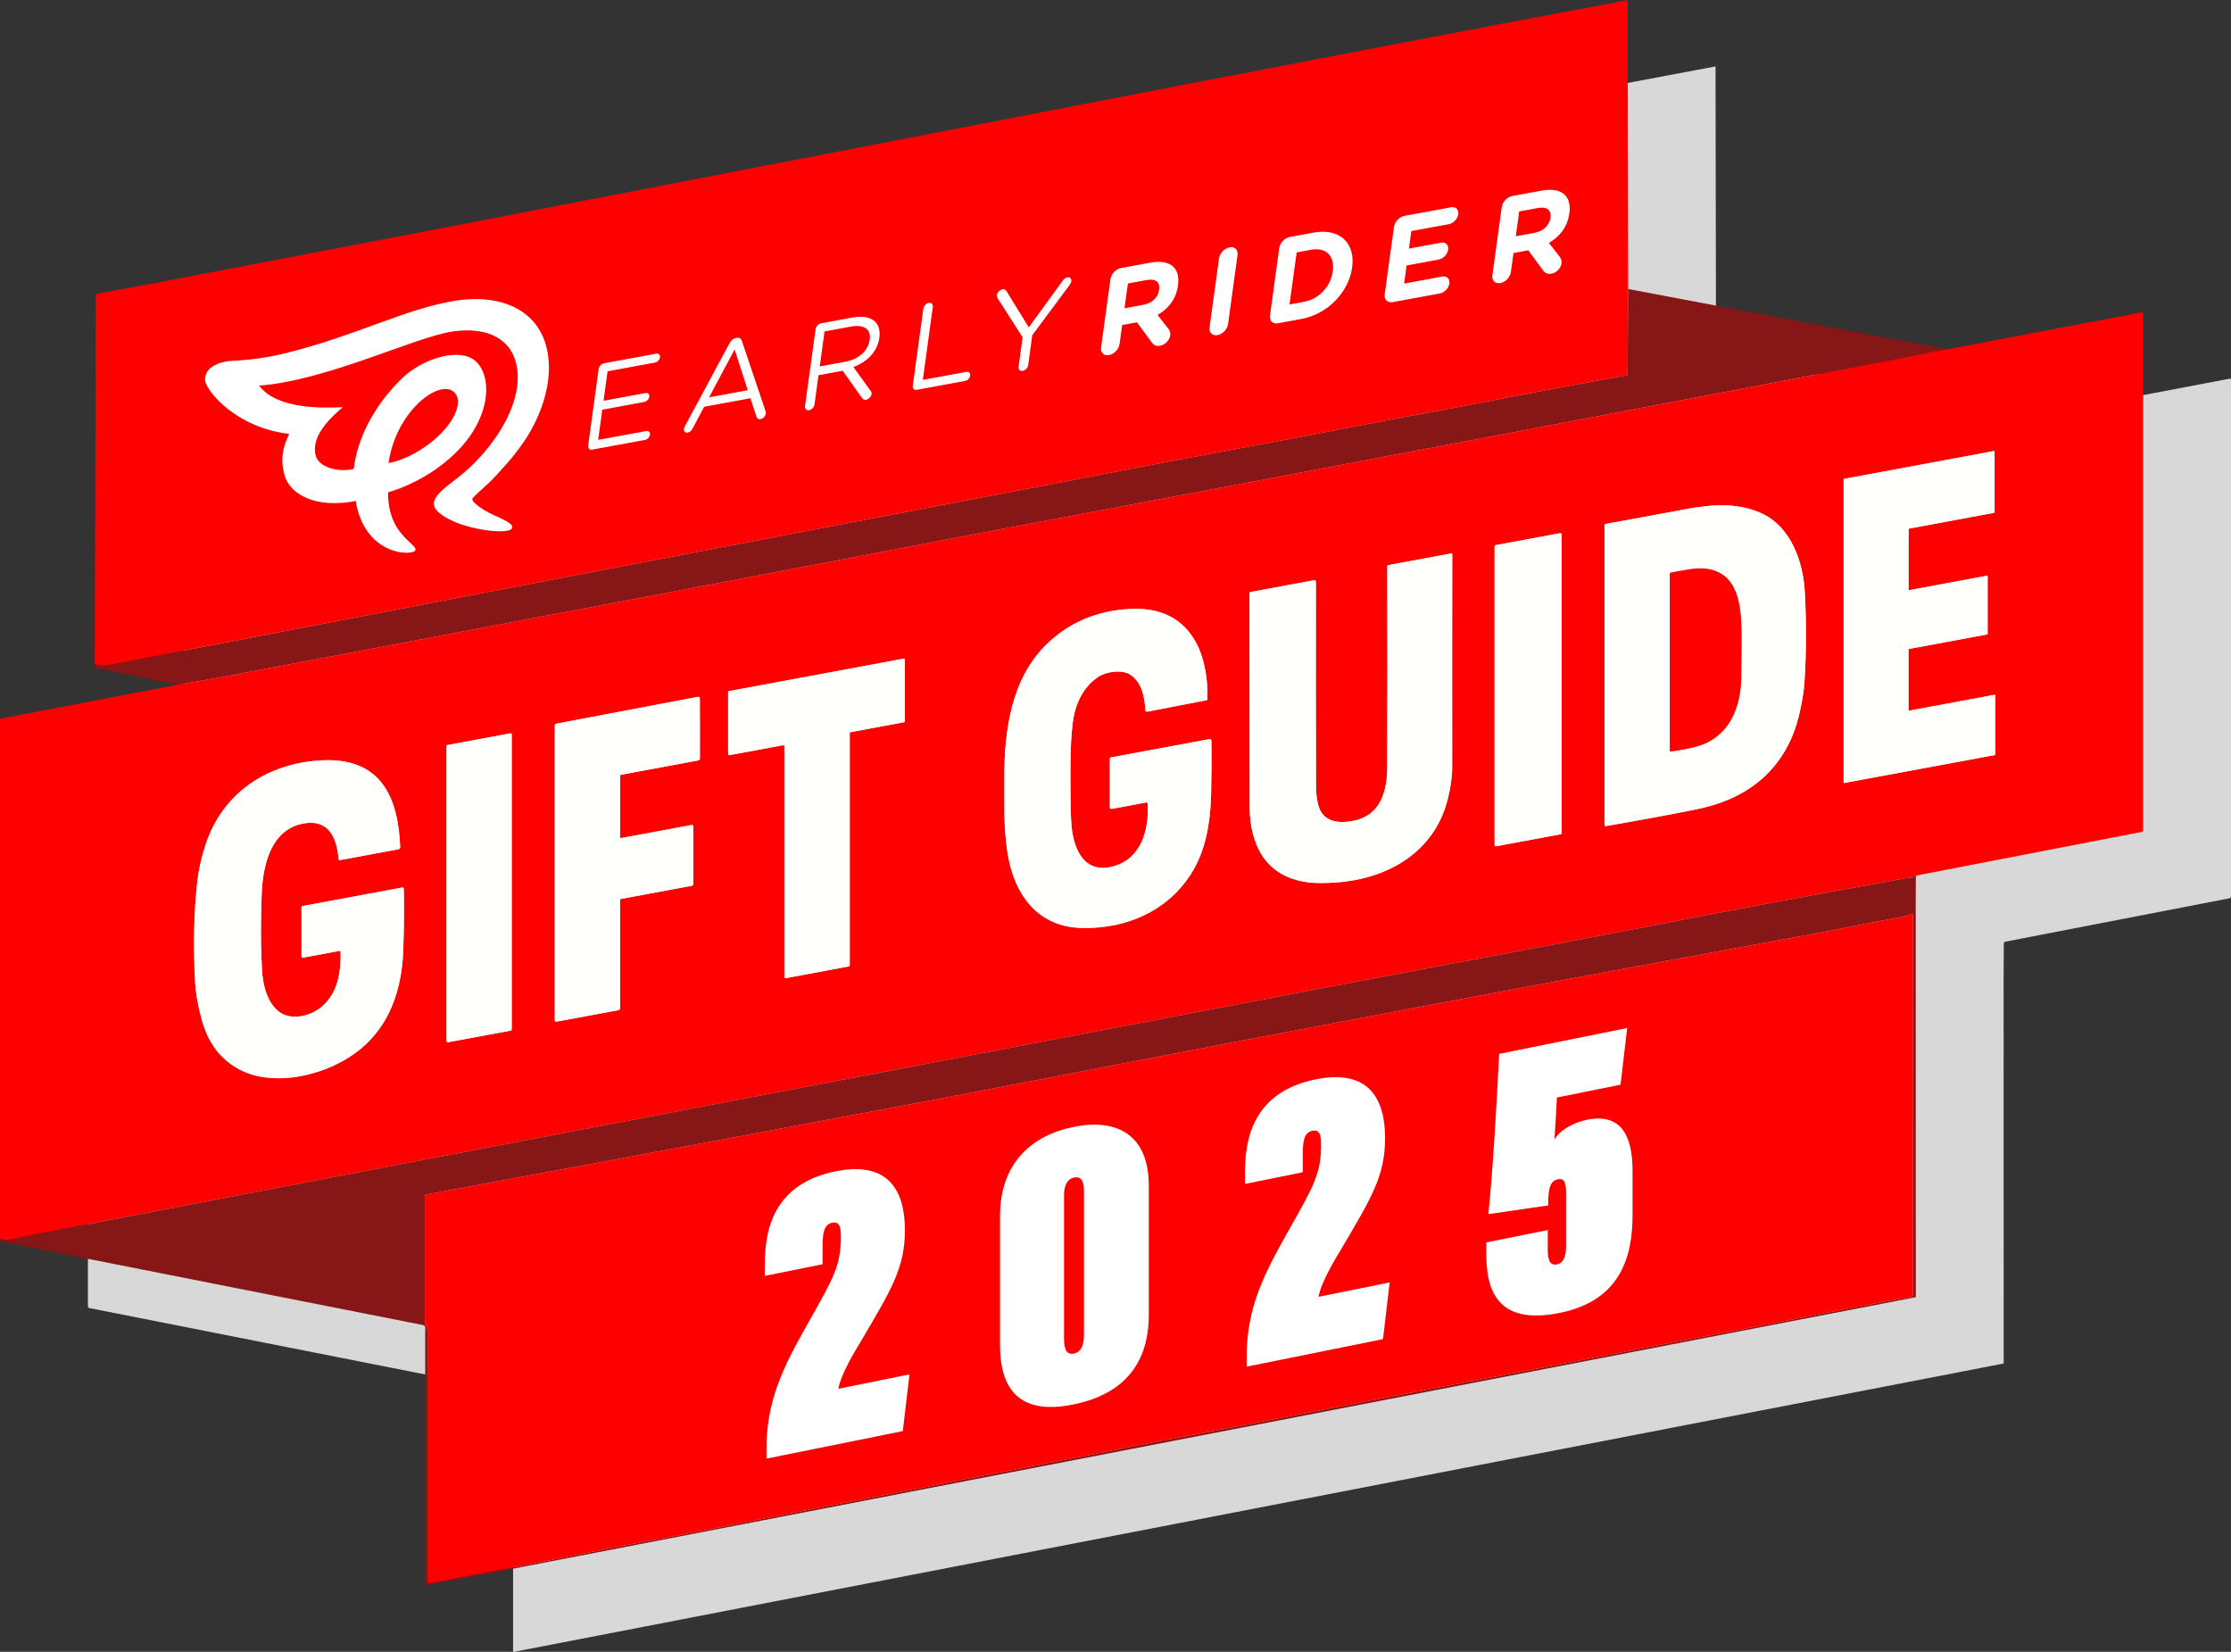 <svg viewBox="0 0 1055.83 781.66" xmlns="http://www.w3.org/2000/svg" data-name="Layer 1" id="Layer_1">
  <rect x="0" y="0" width="1055.83" height="781.66" fill="#333333" stroke="none"/>
  <defs>
    <style>
      .cls-1 {
        fill: #1c907e;
      }

      .cls-2 {
        fill: #5dc0ad;
      }

      .cls-3 {
        fill: #fffffc;
      }

      .cls-4 {
        fill: #d8d8d8;
      }

      .cls-5 {
        fill: #fff;
      }

      .cls-6 {
        fill: #871616;
      }

      .cls-7 {
        fill: red;
      }
    </style>
  </defs>
  <path d="M1055.33,179.17l-92.17,17.51-151.04-28.52h0l-.24-136.62c0-.31-.28-.06-.59,0-6.54,1.25-72.42,13.48-197.63,37.68-237.47,45.89-361.65,69.88-372.55,71.97-76.95,14.72-115.7,22.14-116.27,22.25-5.45,1.09-18.08,3.43-37.88,7.04l-.52,175.03h0c-.15.93-.06,1.58.26,1.94.07.08.16.13.26.15l38.68,7.83-83.44,15.98c-.35.06-.6.37-.6.73v245.49s.07.8.07.8c.03.26.22.48.48.53l199.82,39.49c.49.1.85.53.85,1.03v121.74c0,.27.25.48.52.43l704.75-136.39c.09-.02.16-.11.16-.2l-.04-182.97.1-15.61c.01-.43.31-.79.72-.87l106.09-20.53c.41-.08.71-.45.71-.87v-244.62c0-.27-.24-.47-.5-.42ZM711.64,101.7l9.72-10.14c-2.01,4.49-5.36,7.86-9.72,10.14ZM449.09,558.31c-4.45.83-9.01,1.68-13.67,2.55-2.33.43-4.69.87-7.07,1.32-.6.11-1.23.23-1.88.35.65-.12,1.28-.24,1.88-.35,2.38-.44,4.74-.88,7.07-1.32,4.66-.87,9.22-1.72,13.67-2.55,4.45-.83,8.8-1.65,13.05-2.45-4.25.8-8.6,1.61-13.05,2.45ZM344.24,577.92c2.57-.48,5.09-.95,7.57-1.41,2.48-.46,4.91-.92,7.3-1.36-2.39.45-4.82.9-7.3,1.36-2.48.46-5,.93-7.57,1.41ZM468.43,554.68c4.14-.78,8.18-1.54,12.12-2.29-3.94.74-7.98,1.51-12.12,2.29ZM668.29,516.4c23.72-4.5,47.17-8.93,70.36-13.28-23.19,4.35-46.64,8.78-70.36,13.28ZM807.43,490.3c-15.11,2.8-30.33,5.63-45.67,8.5,15.34-2.87,30.57-5.7,45.67-8.5,30.22-5.6,59.96-11.07,89.24-16.4,16.16-2.94,29.67-5.89,45.44-8.73,1.41-.26,2.8-.69,4.18-1.28.08-.04.16-.05.23-.04-.08,0-.16,0-.23.04-1.38.59-2.77,1.02-4.18,1.28-15.77,2.84-29.28,5.79-45.44,8.73-29.28,5.33-59.02,10.8-89.24,16.4ZM898.47,654.07c-3.18.62-6.49,1.27-9.94,1.95,3.45-.68,6.76-1.33,9.94-1.95ZM944.06,645.46c-1.4.24-2.94.52-4.61.82,1.68-.3,3.21-.57,4.61-.82ZM934.46,647.18c-2.98.55-6.28,1.17-9.92,1.86,3.63-.69,6.94-1.31,9.92-1.86ZM919.76,649.95c-3.9.75-8.13,1.56-12.69,2.44,4.55-.88,8.78-1.7,12.69-2.44ZM243.49,659.52l.37,1.14s0,.05.01.07c0-.02,0-.05-.01-.07l-.37-1.14ZM244.11,780.09c.1.15.24.28.4.37-.16-.08-.3-.21-.4-.37ZM245.21,780.55c-.16.03-.33.02-.48-.02.15.04.31.05.48.01,8.71-1.75,17.98-3.53,27.8-5.34-9.82,1.81-19.09,3.59-27.8,5.34ZM327.42,764.64c-16.79,3.4-32.78,6.53-47.96,9.37,15.18-2.84,31.16-5.97,47.96-9.37,4.31-.88,8.58-1.71,12.84-2.52-4.26.81-8.53,1.64-12.84,2.52ZM346.65,760.92c10.64-1.99,21.29-3.92,32.41-6.15,1.54-.31,3.09-.62,4.64-.93-1.55.31-3.1.62-4.64.93-11.12,2.22-21.77,4.16-32.41,6.15ZM386.03,753.38c7.41-1.48,14.95-2.97,22.64-4.49,5.74-1.13,11.57-2.28,17.47-3.43-5.9,1.16-11.73,2.3-17.47,3.43-7.69,1.52-15.24,3.01-22.64,4.49ZM515.23,728.04c-1.55.29-3.15.59-4.77.9-1.62.31-3.26.63-4.91.95-4.94.97-9.94,1.99-14.51,2.91-1.52.31-3,.61-4.41.89-2.82.57-5.38,1.08-7.53,1.5-11.22,2.15-22.19,4.27-32.92,6.35-6.08,1.18-12.08,2.35-18,3.51,5.92-1.16,11.92-2.33,18-3.51,10.72-2.08,21.69-4.2,32.92-6.35,2.15-.41,4.71-.93,7.53-1.5,1.41-.28,2.88-.58,4.41-.89,4.57-.93,9.57-1.94,14.51-2.91,1.65-.32,3.29-.64,4.91-.95,1.62-.31,3.21-.61,4.77-.9,3.97-.73,7.41-1.38,10.31-1.94-2.9.56-6.33,1.21-10.31,1.94ZM675.22,697.02c-6.45,1.25-12.9,2.5-19.36,3.76-6.46,1.26-12.93,2.52-19.42,3.78-19.35,3.77-34.71,6.69-46.09,8.78-3.8.7-7.59,1.42-11.36,2.17-3.77.75-7.52,1.52-11.26,2.32-2.3.49-5.5,1.12-9.22,1.84-2.24.43-4.66.9-7.2,1.38,2.54-.49,4.96-.95,7.2-1.38,3.73-.72,6.92-1.35,9.22-1.84,3.74-.79,7.49-1.57,11.26-2.32,3.77-.75,7.56-1.47,11.36-2.17,11.38-2.09,26.74-5.01,46.09-8.78,6.48-1.27,12.96-2.52,19.42-3.78,6.46-1.26,12.92-2.51,19.36-3.76,3.43-.67,7.26-1.41,11.46-2.22-4.21.81-8.03,1.55-11.46,2.22ZM688.82,694.39c2.17-.42,4.43-.85,6.79-1.31-2.36.45-4.63.89-6.79,1.31ZM708.23,690.66c-1.79.34-3.53.68-5.24,1.01-1.7.33-3.36.65-4.98.96,1.62-.31,3.28-.63,4.98-.96,1.7-.33,3.45-.66,5.24-1.01,1.79-.34,3.62-.69,5.5-1.05,5.45-1.04,11.26-2.15,17.43-3.33-6.17,1.18-11.98,2.29-17.43,3.33-1.87.36-3.71.71-5.5,1.05ZM732.27,686.06c9.46-1.81,19.74-3.77,30.88-5.89,9.34-1.77,17.62-3.36,24.86-4.75-7.24,1.39-15.52,2.98-24.86,4.75-11.13,2.12-21.42,4.08-30.88,5.89ZM804.69,672.18c-1.27.25-2.6.51-4,.78,1.39-.27,2.72-.53,4-.78ZM794.11,674.24c-1.57.3-3.2.62-4.89.94,1.69-.33,3.32-.64,4.89-.94ZM805.61,672c2.17-.43,4.17-.82,5.98-1.18,4.56-.91,9.54-1.88,14.92-2.92-5.38,1.03-10.36,2.01-14.92,2.92-1.81.36-3.81.76-5.98,1.18ZM844.86,664.44c-5.94,1.1-11.51,2.15-16.71,3.15,5.2-1,10.77-2.05,16.71-3.15ZM873.31,659.04c2.31-.45,4.54-.89,6.64-1.31.03,0,.1-.02.17-.04-.07.02-.14.03-.17.04-2.1.42-4.33.86-6.64,1.31ZM860.87,661.43c2.39-.45,4.69-.9,6.91-1.32-2.22.43-4.52.87-6.91,1.32ZM881.91,657.32c-.49.1-.88.18-1.19.24.31-.06.7-.14,1.19-.24ZM946.77,644.86s.02-.01.03-.02c0,0-.02.01-.03.02Z" class="cls-4"></path>
  <path d="M651.15,75.1c-.19.04-.37-.11-.37-.31v-41.37c0-.23.17-.42.39-.45,5.29-.75,11.91-2.69,17.1-2.14,10.65,1.13,14.07,10.31,13.63,19.92-.58,12.98-8.74,20.44-20.88,22.52-2.11.36-5.4.97-9.87,1.83h0Z" class="cls-2"></path>
  <path d="M251.32,173.84c.51.3.84.71.99,1.24.07.25.32.41.58.36l23.51-4.36c.44-.08.71-.51.61-.95l-11.83-49.46c-.06-.23-.29-.38-.52-.32-.26.07-.56.04-.89-.08l.65-3.93c.05-.3.48-.32.55-.02l13.14,54.94c.04.18-.07.37-.25.4l-26.13,4.85c-.29.05-.58-.15-.62-.45-.08-.6,0-1.34.21-2.22h0Z" class="cls-1"></path>
  <path d="M251.32,173.84l12.45-53.57c.33.12.63.15.89.08.23-.06.46.09.52.32l11.83,49.46c.1.44-.17.87-.61.95l-23.51,4.36c-.26.05-.51-.11-.58-.36-.15-.53-.48-.94-.99-1.24h0Z" class="cls-2"></path>
  <path d="M770.53,136.77l151.04,28.52c-3.49.55-6.94,1.18-10.35,1.9-5.73,1.21-9.16,1.93-10.29,2.15-125.79,24-190.66,36.37-194.63,37.11-31.13,5.83-56.54,10.64-76.25,14.41-22.95,4.39-46.96,8.93-72.04,13.64-54.22,10.16-115.01,21.69-182.38,34.6-36.28,6.95-125.47,23.86-267.57,50.72-3.61.69-11.61,2.09-24.01,4.22l-38.68-7.83c-.1-.02-.19-.07-.26-.15-.32-.36-.41-1.01-.26-1.94,1.77.87,4.45.96,8.04.27,154.63-29.79,290.76-55.9,408.4-78.34,31.63-6.03,54.13-10.36,67.5-12.98,33.81-6.62,77.54-14.37,117.15-22.21,16.84-3.33,31.89-5.8,48.58-9.08,23.81-4.67,48.89-9.39,75.22-14.16.3-.05.52-.31.52-.61l.27-40.24h0Z" class="cls-6"></path>
  <path d="M906.62,430.7l.03-15.42c0-.63-.79-.92-1.2-.44l-.25.28c-.22.26-.55.4-.89.36-.51-.11-1.53-.03-3.07.24-40.18,7.19-81.02,14.83-122.53,22.93-14.69,2.87-32.16,6.2-52.4,9.99-54.75,10.25-135.02,25.51-240.81,45.76-172.69,33.06-316.97,60.41-475.24,90.94-.06.01-1.21.3-3.46.89-2.24.59-4.51.59-6.8.01v-245.49c.01-.36.26-.67.61-.73l83.44-15.98c12.4-2.13,20.4-3.53,24.01-4.22,142.1-26.86,231.29-43.77,267.57-50.72,67.37-12.91,128.16-24.44,182.38-34.6,25.08-4.71,49.09-9.25,72.04-13.64,19.71-3.77,45.12-8.58,76.25-14.41,3.97-.74,68.84-13.11,194.63-37.11,1.13-.22,4.56-.94,10.29-2.15,3.41-.72,6.86-1.35,10.35-1.9l92.17-17.51c.26-.05.5.15.5.42v244.62c0,.42-.3.79-.71.87l-106.09,20.53c-.41.08-.71.44-.72.87l-.1,15.61M943.94,213.78c0-.21-.19-.37-.39-.33l-70.78,13.14c-.16.03-.27.17-.27.32v143.26c0,.21.19.37.39.33l71.16-13.21c.16-.03.27-.17.27-.32v-27.86c0-.21-.19-.37-.39-.33l-40.34,7.49c-.2.04-.39-.12-.39-.33v-28.54c0-.15.11-.29.27-.32l36.92-6.85c.16-.03.27-.17.27-.32v-27.14c0-.21-.19-.37-.39-.33l-36.64,6.81c-.2.04-.39-.12-.39-.33v-28.47c0-.15.11-.29.27-.32l40.16-7.46c.16-.03.27-.17.27-.32v-28.57M759.34,390.3c0,.38.34.67.72.6,18.67-3.25,33.2-5.96,43.57-8.11,24.98-5.18,42.29-20.08,48.02-45.4,1.28-5.64,2.04-10.36,2.29-14.15.95-14.51,1-29.05.15-43.64-.82-14.06-6.63-29.75-19.34-36.17-11.11-5.61-23.95-4.9-36.22-2.62-16.44,3.07-29.35,5.45-38.74,7.12-.26.05-.45.27-.45.54v141.83M738.56,394.78c.31-.06.53-.33.53-.64v-141.2c0-.4-.37-.71-.77-.64l-30.47,5.65c-.31.06-.53.33-.53.64v141.21c0,.4.37.71.77.64l30.47-5.66M686.88,261.88l-29.87,5.54c-.26.05-.45.28-.45.55.06,36.01.05,67.69-.03,95.02-.04,11.18-3.04,22.69-15.66,25.35-7.6,1.6-15.32.66-17.19-8.18-.57-2.71-.86-5.27-.87-7.67-.09-30.59-.1-62.99-.05-97.22.01-.46-.41-.8-.86-.72l-30.11,5.59c-.27.05-.47.28-.47.56-.01,11.73.03,45.64.12,101.71.01,7.03,1.36,13.4,4.04,19.12,4.53,9.65,13.12,14.62,23.48,15.99,3.47.45,8.08.46,13.81.03,24.43-1.83,46.23-14.55,52.43-39.56,1.37-5.52,2.06-10.6,2.05-15.25-.04-39.95-.03-73.46.03-100.53,0-.21-.19-.37-.4-.33M543.19,380.26c.53,12.33-2.81,25.73-15.99,29.6-14.23,4.17-19.27-8.32-20.14-19.63-.29-3.75-.44-8.64-.45-14.66-.03-11.17-.22-22.08.94-32.55,1-9.08,4.52-17.65,12.35-22.81,3.51-2.31,11.04-3.64,15.1-.89,5.45,3.7,6.67,10.41,7.05,16.73.03.47.46.81.92.72l28.07-5.43c.2-.04.35-.22.36-.42.33-8.97-1.24-19.37-5.47-27.03-6.23-11.3-16.69-16.54-31.4-15.72-15.52.86-28.56,6.4-39.12,16.61-17.01,16.46-20.13,41.25-20.13,63.41,0,14.85-.27,22.46,1.36,34.23,2.76,19.92,13.82,36.35,35.59,36.71,20.67.36,39.67-7.73,51.03-24.98,7.25-11,9.58-24.52,9.91-38.89.21-9.35.25-17.59.12-24.74-.01-.49-.46-.85-.94-.76l-46.68,8.66c-.26.05-.45.27-.45.53v23.09c0,.47.42.82.88.73l16.41-3.04c.34-.06.66.19.68.53M401.69,457.33c.26-.04.45-.27.45-.54v-109.8c0-.27.19-.5.45-.54l25.21-4.68c.26-.04.45-.27.45-.54v-29c0-.34-.31-.6-.65-.54l-82.57,15.33c-.26.04-.45.27-.45.54v29.25c0,.34.31.6.65.54l25.33-4.7c.34-.06.65.2.65.54v109.14c0,.34.31.6.65.54l29.83-5.54M293.48,396.3v-29.23c0-.21.16-.4.37-.44l36.73-6.82c.38-.07.65-.4.65-.78.04-10.22.03-19.71-.03-28.48,0-.37-.17-.62-.5-.77-.13-.05-.35-.05-.67,0-42.71,8.08-64.93,12.3-66.65,12.65-.49.1-.84.53-.84,1.03v139.36c0,.41.37.72.77.64l29.28-5.43c.5-.09.86-.53.86-1.03v-51.09c0-.27.19-.5.45-.55l33.51-6.21c.42-.08.72-.45.72-.87v-27.17c0-.46-.42-.8-.87-.72l-33.41,6.2c-.19.04-.37-.11-.37-.3M211.79,352.54c-.27.05-.47.29-.47.56v139.53c0,.36.32.63.67.57l29.71-5.51c.27-.05.47-.29.47-.56v-139.53c0-.36-.32-.63-.67-.57l-29.71,5.51M160.88,407.02l27.7-5.15c.49-.09.84-.53.82-1.03-.46-10.62-2.31-22.11-8.71-30.32-7.73-9.93-20.05-11.68-31.97-10.47-24.15,2.45-43.61,16.12-51.4,39.57-1.99,6-3.3,11.81-3.93,17.44-1.65,14.72-2,30.61-1.05,47.68.29,5.29,1.35,11.28,3.19,17.97,2.98,10.82,8.87,18.59,17.68,23.3,14.82,7.94,35.81,3.71,49.82-4.4,19.33-11.18,27.02-30.01,27.82-52,.35-9.44.43-19.11.26-29.01-.01-.4-.37-.69-.77-.62l-47.29,8.78c-.21.03-.36.21-.36.42v23.47c0,.34.31.6.65.54l17.37-3.23c.22-.04.42.12.43.34.44,11.1-2.03,23.06-12.69,28.61-4.75,2.48-11.68,3.35-16.26-.04-5.74-4.24-7.8-12.81-8.18-19.64-.49-8.74-.63-17.76-.42-27.06.2-8.91.22-15.15,2.04-22.58,2.55-10.43,8.29-18.86,19.51-20.13,11.04-1.24,14.39,7.97,15.07,17.04.03.34.34.58.67.52h0Z" class="cls-7"></path>
  <path d="M943.94,213.78v28.57c0,.15-.11.29-.27.32l-40.16,7.46c-.16.03-.27.17-.27.32v28.47c0,.21.19.37.39.33l36.64-6.81c.2-.04.39.12.39.33v27.14c0,.15-.11.29-.27.32l-36.92,6.85c-.16.03-.27.17-.27.32v28.54c0,.21.19.37.39.33l40.34-7.49c.2-.04.39.12.39.33v27.86c0,.15-.11.29-.27.32l-71.16,13.21c-.2.04-.39-.12-.39-.33v-143.26c0-.15.11-.29.27-.32l70.78-13.14c.2-.04.39.12.39.33h0Z" class="cls-3"></path>
  <path d="M759.34,390.3v-141.83c0-.27.19-.49.45-.54,9.39-1.67,22.3-4.05,38.74-7.12,12.27-2.28,25.11-2.99,36.22,2.62,12.71,6.42,18.52,22.11,19.34,36.17.85,14.59.8,29.13-.15,43.64-.25,3.79-1.01,8.51-2.29,14.15-5.73,25.32-23.04,40.22-48.02,45.4-10.37,2.15-24.9,4.86-43.57,8.11-.38.07-.72-.22-.72-.6M790.22,355.24c0,.25.22.44.46.4,5.41-.82,12.71-1.91,17.49-4.35,11.61-5.92,15.7-18.27,15.87-30.55.15-10.56.19-17.81.14-21.74-.17-12.89-1.64-28.1-17.03-29.94-4.66-.56-10.69.86-16.28,1.86-.38.06-.65.39-.65.77v83.55h0Z" class="cls-3"></path>
  <path d="M738.56,394.78l-30.47,5.66c-.4.07-.77-.24-.77-.64v-141.21c0-.31.22-.58.53-.64l30.47-5.65c.4-.07.77.24.77.64v141.2c0,.31-.22.58-.53.64h0Z" class="cls-3"></path>
  <path d="M686.88,261.88c.21-.04.4.12.4.33-.06,27.07-.07,60.58-.03,100.53.01,4.65-.68,9.73-2.05,15.25-6.2,25.01-28,37.73-52.43,39.56-5.73.43-10.34.42-13.81-.03-10.36-1.37-18.95-6.34-23.48-15.99-2.68-5.72-4.03-12.09-4.04-19.12-.09-56.07-.13-89.98-.12-101.71,0-.28.2-.51.47-.56l30.11-5.59c.45-.08.87.26.86.72-.05,34.23-.04,66.63.05,97.22.01,2.4.3,4.96.87,7.67,1.87,8.84,9.59,9.78,17.19,8.18,12.62-2.66,15.62-14.17,15.66-25.35.08-27.33.09-59.01.03-95.02,0-.27.19-.5.45-.55l29.87-5.54h0Z" class="cls-3"></path>
  <path d="M790.22,355.24v-83.55c0-.38.27-.71.65-.77,5.59-1,11.62-2.42,16.28-1.86,15.39,1.84,16.86,17.05,17.03,29.94.05,3.93.01,11.18-.14,21.74-.17,12.28-4.26,24.63-15.87,30.55-4.78,2.44-12.08,3.53-17.49,4.35-.24.04-.46-.15-.46-.4h0Z" class="cls-7"></path>
  <path d="M542.51,379.73l-16.41,3.04c-.46.09-.88-.26-.88-.73v-23.09c0-.26.19-.48.45-.53l46.68-8.66c.48-.09.93.27.94.76.13,7.15.09,15.39-.12,24.74-.33,14.37-2.66,27.89-9.91,38.89-11.36,17.25-30.36,25.34-51.03,24.98-21.77-.36-32.83-16.79-35.59-36.71-1.63-11.77-1.36-19.38-1.36-34.23,0-22.16,3.12-46.95,20.13-63.41,10.56-10.21,23.6-15.75,39.12-16.61,14.71-.82,25.17,4.42,31.4,15.72,4.23,7.66,5.8,18.06,5.47,27.03,0,.2-.16.38-.36.42l-28.07,5.43c-.46.09-.89-.25-.92-.72-.38-6.32-1.6-13.03-7.05-16.73-4.06-2.75-11.59-1.42-15.1.89-7.83,5.16-11.35,13.73-12.35,22.81-1.16,10.47-.97,21.38-.94,32.55.01,6.02.16,10.91.45,14.66.87,11.31,5.91,23.8,20.14,19.63,13.18-3.87,16.52-17.27,15.99-29.6-.02-.34-.34-.59-.68-.53h0Z" class="cls-3"></path>
  <path d="M401.69,457.33l-29.83,5.54c-.34.06-.65-.2-.65-.54v-109.14c0-.34-.31-.6-.65-.54l-25.33,4.7c-.34.06-.65-.2-.65-.54v-29.25c0-.27.19-.5.45-.54l82.57-15.33c.34-.06.65.2.65.54v29c0,.27-.19.5-.45.54l-25.21,4.68c-.26.04-.45.27-.45.54v109.8c0,.27-.19.5-.45.54h0Z" class="cls-3"></path>
  <path d="M293.48,396.3c0,.19.18.34.37.3l33.41-6.2c.45-.08.87.26.87.72v27.17c0,.42-.3.79-.72.87l-33.51,6.21c-.26.05-.45.28-.45.55v51.09c0,.5-.36.94-.86,1.03l-29.28,5.43c-.4.08-.77-.23-.77-.64v-139.36c0-.5.35-.93.84-1.03,1.72-.35,23.94-4.57,66.65-12.65.32-.06.54-.06.67,0,.33.15.5.4.5.77.06,8.77.07,18.26.03,28.48,0,.38-.27.71-.65.78l-36.73,6.82c-.21.04-.37.23-.37.44v29.23h0Z" class="cls-3"></path>
  <path d="M211.79,352.54l29.71-5.51c.35-.06.67.21.67.57v139.53c0,.27-.2.51-.47.56l-29.71,5.51c-.35.06-.67-.21-.67-.57v-139.53c0-.27.2-.51.47-.56h0Z" class="cls-3"></path>
  <path d="M160.88,407.02c-.33.06-.64-.18-.67-.52-.68-9.07-4.03-18.28-15.07-17.04-11.22,1.27-16.96,9.7-19.51,20.13-1.82,7.43-1.84,13.67-2.04,22.58-.21,9.3-.07,18.32.42,27.06.38,6.83,2.44,15.4,8.18,19.64,4.58,3.39,11.51,2.52,16.26.04,10.66-5.55,13.13-17.51,12.69-28.61-.01-.22-.21-.38-.43-.34l-17.37,3.23c-.34.06-.65-.2-.65-.54v-23.47c0-.21.15-.39.36-.42l47.29-8.78c.4-.07.76.22.77.62.17,9.9.09,19.57-.26,29.01-.8,21.99-8.49,40.82-27.82,52-14.01,8.11-35,12.34-49.82,4.4-8.81-4.71-14.7-12.48-17.68-23.3-1.84-6.69-2.9-12.68-3.19-17.97-.95-17.07-.6-32.96,1.05-47.68.63-5.63,1.94-11.44,3.93-17.44,7.79-23.45,27.25-37.12,51.4-39.57,11.92-1.21,24.24.54,31.97,10.47,6.4,8.21,8.25,19.7,8.71,30.32.02.5-.33.94-.82,1.03l-27.7,5.15h0Z" class="cls-3"></path>
  <path d="M906.62,430.7l.04,182.97c0,.09-.07.18-.16.2l-704.75,136.39c-.27.05-.52-.16-.52-.43v-121.74c0-.5-.36-.93-.85-1.03L.56,587.57c-.26-.05-.45-.27-.48-.53l-.08-.8c2.29.58,4.56.58,6.8-.01,2.25-.59,3.4-.88,3.46-.89,158.27-30.53,302.55-57.88,475.24-90.94,105.79-20.25,186.06-35.51,240.81-45.76,20.24-3.79,37.71-7.12,52.4-9.99,41.51-8.1,82.35-15.74,122.53-22.93,1.54-.27,2.56-.35,3.07-.24.34.04.67-.1.89-.36l.25-.28c.41-.48,1.2-.19,1.2.44l-.03,15.42M904.7,432.5c-1.38.59-2.77,1.02-4.18,1.28-15.77,2.84-29.28,5.79-45.44,8.73-117.11,21.33-241.72,44.8-373.85,70.41-24.87,4.82-56.36,10.78-94.47,17.87-9.61,1.79-25.93,4.84-48.96,9.17-33.9,6.36-79.28,14.79-136.15,25.29-.33.06-.57.35-.57.69v59.47c0,.11.02.21.05.3l1.14,3.56c.05.15.07.31.07.46v118.38c0,.67.62,1.18,1.28,1.05,8.71-1.75,17.98-3.53,27.8-5.34,17.08-3.15,35.22-6.68,54.41-10.57,17.25-3.5,33.85-6.31,51.64-9.87,30.79-6.16,64.14-12.69,100.05-19.58,8.6-1.66,23.7-4.86,36.12-7.15,6.36-1.17,11.34-2.13,14.94-2.86,13.65-2.77,30.2-5.78,37.56-7.35,7.48-1.59,15.02-3.09,22.62-4.49,11.38-2.09,26.74-5.01,46.09-8.78,12.97-2.53,25.89-5.04,38.78-7.54,18.32-3.56,47.63-9.18,87.93-16.85,21.95-4.17,38.1-7.29,48.44-9.35,9.58-1.91,20.97-4.1,34.18-6.55,13.45-2.5,24.85-4.68,34.18-6.55.15-.03.86-.18,2.13-.43,32.05-6.33,53.5-10.41,64.35-12.24.3-.05.52-.31.52-.61v-180.12c0-.34-.35-.57-.66-.43h0Z" class="cls-6"></path>
  <path d="M632.29,553.47v7.99c0,.21-.15.4-.36.44l-23.29,4.52c-.28.05-.54-.16-.54-.45v-43.02c0-.21.15-.4.36-.44l7.82-1.52c.28-.05.54.16.54.45v33.92c0,.29.26.5.54.45l14.39-2.79c.28-.05.54.16.54.45h0Z" class="cls-3"></path>
  <path d="M577.81,527.93c.47-.08.91.28.92.76.12,7.39.13,15.54.03,24.46-.03,3.55-.5,9.29,4.81,9.27,6.18-.02,7.63-5.48,7.67-10.93.05-8.55.02-16.95-.1-25.2-.01-.47.32-.88.79-.97l7.13-1.32c.39-.08.76.23.76.63-.09,10.96-.13,20-.12,27.12.01,8.21-2.9,13.94-8.75,17.19-6.94,3.85-16.5,4.67-19.86-3.94-.66-1.68-.99-4.72-.99-9.13,0-11.15-.02-19.68-.06-25.57-.01-.53.37-.99.9-1.09l6.87-1.28h0Z" class="cls-3"></path>
  <path d="M539.85,535.39l22.73-4.23c.37-.07.72.22.72.6v7.6c0,.3-.21.55-.5.6l-14.39,2.68c-.29.05-.5.3-.5.6v8.83c0,.38.35.67.72.6l11.08-2.07c.37-.07.72.22.72.6v7.83c0,.3-.21.55-.5.6l-11.46,2.13c-.29.05-.5.3-.5.6v14.92c0,.3-.21.55-.5.6l-7.4,1.37c-.37.07-.72-.22-.72-.6v-42.66c0-.3.21-.55.5-.6h0Z" class="cls-3"></path>
  <path d="M518,557.11l6.12-17.87c.2-.6.72-1.04,1.34-1.16l8.05-1.49c.42-.08.77.35.6.75l-12.14,29.62c-.18.44-.27.9-.27,1.37v13.55c0,.42-.3.78-.72.86l-7.08,1.31c-.44.08-.85-.27-.84-.72.13-6.33.17-10.65.1-12.96-.03-1.21-.32-2.43-.87-3.66-3.52-7.94-7.13-15.77-10.84-23.48-.19-.4.05-.87.48-.95l8.07-1.5c.47-.09.93.16,1.11.6l6.64,15.74c.05.12.21.11.25-.01h0Z" class="cls-3"></path>
  <path d="M499.76,570.99c-.49,2.5-1.04,4.58-1.67,6.25-3.13,8.37-10.61,14.29-19.65,13.62-12.14-.9-14.05-16.89-12.25-26.21.45-2.51.98-4.59,1.61-6.26,3.13-8.37,10.61-14.29,19.65-13.62,12.14.9,14.05,16.89,12.31,26.22M484.79,553.82c-4.69-.6-9.3,5.21-10.29,12.98-1,7.77,2,14.55,6.69,15.15,4.69.6,9.3-5.21,10.29-12.98,1-7.77-2-14.55-6.69-15.15h0Z" class="cls-3"></path>
  <path d="M484.79,553.82c4.69.61,7.69,7.39,6.69,15.15-.99,7.77-5.6,13.58-10.29,12.98-4.69-.61-7.69-7.39-6.69-15.15.99-7.77,5.6-13.58,10.29-12.98h0Z" class="cls-2"></path>
  <path d="M396.63,582.12c0,.36.33.64.69.59,5.61-.78,12.06-1.99,10.73-9.58-.84-4.76-6.81-2.88-10.81-2.14-.35.06-.61.37-.61.72v10.41h0Z" class="cls-3"></path>
  <path d="M396.63,582.12v-10.41c0-.35.26-.66.61-.72,4-.74,9.97-2.62,10.81,2.14,1.33,7.59-5.12,8.8-10.73,9.58-.36.05-.69-.23-.69-.59h0Z" class="cls-2"></path>
  <path d="M339.24,615.68l.08-41.93c.6-.77.9-.28.91,1.49.01,13.25-.03,26.49-.14,39.73-.01.29-.08.49-.21.6-.16.13-.37.16-.64.11h0Z" class="cls-1"></path>
  <path d="M301.29,591.52c-1.1-5.54-3.64-9.77-10.06-9.79-8.65-.04-17.22,5.85-16.86,15.27.34,9.11,8.31,10.42,15.93,12.72,4.46,1.34,3.76,5.85.5,7.89-2.9,1.82-8.05,1.92-8.44-2.65-.07-.88-.91-1.49-1.77-1.28l-5.67,1.35c-1.04.25-1.7,1.26-1.53,2.32,1.39,8.29,6.37,11.51,14.92,9.66,8.51-1.83,14.84-8.74,13.68-17.48-1.03-7.75-9.18-8.94-15.75-10.73-1.75-.48-2.78-1.45-3.07-2.92-.94-4.75,7.97-8.01,9.42-2.36-.13.11-.27.14-.4.07-.09-.04-.17-.11-.23-.2-1.54-2.57-3.78-2.83-6.71-.79-1.05.73-1.53,1.71-1.43,2.94.02.32.15.63.37.88.89,1.01,1.96,1.67,3.21,1.97,3.99.95,7.35,2,10.08,3.15.31.13.6.31.87.54,8.56,7.43,4.16,19.36-4.9,24.1-2,1.04-6.65,2.38-9.05,2.29-6.57-.23-10.43-3.86-11.59-10.88-.2-1.25.48-2.48,1.65-2.96,2.53-1.04,5.07-1.42,7.62-1.15.31.03.55.27.57.58.35,3.91,3.16,4.34,6.36,3.62,2.23-.51,3.51-1.92,3.82-4.23.05-.36-.04-.72-.26-1.01-.85-1.13-1.69-1.8-2.5-2.03-4.03-1.13-7.1-2.14-9.21-3.02-7.25-3.04-8.76-10.53-5.73-17.22,2.45-5.42,8.78-8.62,14.85-9.12,5.21-.43,8.75,1.6,10.6,6.1.72,1.76,1.08,3.28,1.09,4.55,0,.15-.21.2-.27.06l-.11-.24h0Z" class="cls-1"></path>
  <path d="M640.51,584.49l-6.28,1.1c-.89.16-1.63.79-1.92,1.64l-5.98,17.47c-.1.28-.49.29-.6,0l-5.89-15.26,5.87,12.73c.19.41.79.38.94-.05l5.17-15.12c.37-1.09,1.33-1.89,2.48-2.06l6.08-.88s.11.01.14.06c.05.1.05.22-.01.36h0Z" class="cls-1"></path>
  <path d="M619.84,589.45l5.89,15.26c.11.28.5.27.6,0l5.98-17.47c.29-.85,1.03-1.48,1.92-1.64l6.28-1.1,1.31-.22c.47-.08.85.38.68.83-3.49,9.03-7.25,17.99-11.28,26.88-.29.66-.65,2-1.07,4.03-.01.05-.02.1-.02.15l-.02,12.51c0,.59-.41,1.1-.98,1.23l-6.64,1.59c-.56.13-1.09-.29-1.09-.86v-13.42c0-.77-.17-1.53-.5-2.22l-11.28-23.9c-.2-.41.08-.89.53-.94,2.21-.23,4.62-.66,7.23-1.27.93-.22,1.75-.03,2.46.57h0Z" class="cls-3"></path>
  <path d="M608.12,633.63l-8.49,2.03c-.41.1-.83-.11-1-.49l-5.73-12.76c-.19-.41-.63-.62-1.06-.52l-3.72.89c-.46.11-.78.52-.78.99v12.91c0,.37-.25.69-.61.77l-6.89,1.65c-.47.11-.93-.25-.93-.73v-42.04c0-.38.27-.7.64-.78,3.91-.78,8.9-1.66,14.99-2.63,8.8-1.4,13.3,3.7,13.14,12.23-.1,5.33-2.18,9.73-6.24,13.21-.4.34-.51.91-.25,1.38l7.23,13.22c.15.27,0,.6-.3.67M587.91,614.55c2.56-.39,4.84-.97,6.83-1.73,4.02-1.52,6.01-9.63.89-11.21-.39-.12-.8-.15-1.2-.1l-6.45.86c-.33.05-.58.33-.58.67v11.07c0,.27.24.48.51.44h0Z" class="cls-3"></path>
  <path d="M569.45,615.5l-.04,7.89c0,.3-.21.55-.5.61l-11.99,2.2c-.31.05-.53.31-.54.62l-.04,7.14c0,.28.26.5.54.44l13.59-2.73c.45-.09.88.26.88.72l.04,7.07c0,.49-.35.91-.83,1.01l-22.04,4.15c-.37.08-.72-.21-.72-.59v-41.86c0-.41.28-.76.68-.84l21.92-4.06c.47-.08.91.28.91.76l-.02,6.93c-.01.58-.42,1.07-.99,1.18l-13.36,2.51c-.34.07-.59.37-.59.72l-.03,7.76c0,.28.25.49.52.44l12.15-2.46c.24-.05.46.14.46.39h0Z" class="cls-3"></path>
  <path d="M587.91,614.55c-.27.04-.51-.17-.51-.44v-11.07c0-.34.25-.62.58-.67l6.45-.86c.4-.05.81-.02,1.2.1,5.12,1.58,3.13,9.69-.89,11.21-1.99.76-4.27,1.34-6.83,1.73h0Z" class="cls-2"></path>
  <path d="M533.17,604.41l8.79-1.63c.22-.04.41.17.35.39l-13.11,45.4c-.03.11-.12.19-.24.22l-8.71,1.68c-.15.03-.31-.06-.35-.21l-12.96-40.46c-.06-.18.05-.37.24-.4l8.99-1.67c.16-.03.31.07.35.23l7.69,28.6c.09.3.52.3.6-.01l8.11-31.91c.03-.11.13-.2.25-.23h0Z" class="cls-3"></path>
  <path d="M501.08,628.53l-.02,7.96c0,.29-.21.55-.5.6l-12.08,2.24c-.31.06-.53.32-.53.63l-.03,7.19c0,.29.26.5.54.45l13.68-2.78c.46-.09.89.26.89.72l.06,7.13c0,.49-.35.92-.84,1.01l-22.19,4.23c-.37.08-.72-.21-.73-.59l-.09-42.17c0-.41.29-.77.69-.85l22.07-4.13c.48-.08.92.28.92.76v6.98c0,.59-.42,1.08-.99,1.19l-13.46,2.56c-.35.07-.59.37-.59.72l-.02,7.82c0,.28.25.5.53.44l12.23-2.5c.24-.05.47.14.46.39h0Z" class="cls-3"></path>
  <path d="M427.06,666.98v-42.01c0-.37.25-.68.61-.76,6.47-1.36,11.69-2.29,15.66-2.79,8.66-1.07,12.52,4.88,12.02,12.9-.32,5.07-2.49,9.33-6.5,12.8-.22.18-.27.49-.14.73l7.68,14.03c.12.23-.01.52-.27.57l-9.14,1.69c-.25.05-.49-.08-.59-.31l-5.26-12.48c-.16-.39-.57-.61-.98-.53l-4.11.77c-.38.07-.66.4-.66.78v13.06c0,.59-.42,1.1-.99,1.2l-6.34,1.18c-.52.09-.99-.3-.99-.83M435.89,643.3c2.56-.45,4.83-1.07,6.82-1.88,4-1.6,5.83-9.78.66-11.26-.39-.11-.8-.14-1.21-.08l-6.45,1c-.33.05-.57.34-.57.68l.23,11.11c0,.27.25.48.52.43h0Z" class="cls-3"></path>
  <path d="M386.01,647.46c.45-2.48.98-4.54,1.6-6.19,3.1-8.27,10.51-14.11,19.44-13.44,12,.91,13.86,16.71,12.13,25.93-.48,2.48-1.04,4.54-1.66,6.19-3.1,8.26-10.5,14.1-19.44,13.43-12-.91-13.86-16.71-12.07-25.92M404.33,636.83c-4.64-.56-9.14,5.18-10.05,12.82-.91,7.63,2.11,14.27,6.75,14.82,4.64.56,9.14-5.18,10.05-12.82.91-7.63-2.11-14.27-6.75-14.82h0Z" class="cls-3"></path>
  <path d="M435.89,643.3c-.27.05-.52-.16-.52-.43l-.23-11.11c0-.34.24-.63.57-.68l6.45-1c.41-.06.82-.03,1.21.08,5.17,1.48,3.34,9.66-.66,11.26-1.99.81-4.26,1.43-6.82,1.88h0Z" class="cls-2"></path>
  <path d="M377.82,632.73l-20.82,4.34c-.41.08-.7.44-.71.86l-.33,42.99c-.59-14.25-.69-28.41-.28-42.48.03-1.07.81-1.97,1.86-2.15l20.28-3.56h0Z" class="cls-1"></path>
  <path d="M355.96,680.92l.33-42.99c0-.42.3-.78.71-.86l20.82-4.34,2.22.15c.27.02.48.24.48.52v7.27c0,.46-.33.86-.78.95l-14.03,2.71c-.29.06-.49.31-.49.6v9c0,.17.15.3.32.27l11.64-2.25c.25-.05.48.14.48.39v7.94c0,.32-.23.59-.54.65l-11.38,2.2c-.31.06-.53.33-.53.64v15.01c0,.41-.3.76-.7.82l-8.55,1.32h0Z" class="cls-3"></path>
  <path d="M404.33,636.83c4.64.55,7.66,7.19,6.75,14.82-.91,7.64-5.41,13.38-10.05,12.82-4.64-.55-7.66-7.19-6.75-14.82.91-7.64,5.41-13.38,10.05-12.82h0Z" class="cls-2"></path>
  <path d="M904.7,432.5c-1.38.59-2.77,1.02-4.18,1.28-15.77,2.84-29.28,5.79-45.44,8.73-117.11,21.33-241.72,44.8-373.85,70.41-24.87,4.82-56.36,10.78-94.47,17.87-9.61,1.79-25.93,4.84-48.96,9.17-33.9,6.36-79.28,14.79-136.15,25.29-.33.06-.57.35-.57.69v59.47c0,.11.02.21.05.3l1.14,3.56c.05.15.07.31.07.46v118.38c0,.67.62,1.18,1.28,1.05,8.71-1.75,17.98-3.53,27.8-5.34,17.08-3.15,35.22-6.68,54.41-10.57,17.25-3.5,33.85-6.31,51.64-9.87,30.79-6.16,64.14-12.69,100.05-19.58,8.6-1.66,23.7-4.86,36.12-7.15,6.36-1.17,11.34-2.13,14.94-2.86,13.65-2.77,30.2-5.78,37.56-7.35,7.48-1.59,15.02-3.09,22.62-4.49,11.38-2.09,26.74-5.01,46.09-8.78,12.97-2.53,25.89-5.04,38.78-7.54,18.32-3.56,47.63-9.18,87.93-16.85,21.95-4.17,38.1-7.29,48.44-9.35,9.58-1.91,20.97-4.1,34.18-6.55,13.45-2.5,24.85-4.68,34.18-6.55.15-.03.86-.18,2.13-.43,32.05-6.33,53.5-10.41,64.35-12.24.3-.05.52-.31.52-.61v-180.12c0-.34-.35-.57-.66-.43Z" class="cls-7"></path>
  <path d="M44.85,314.12c1.77.87,4.45.96,8.04.27,154.63-29.79,290.76-55.9,408.4-78.34,31.63-6.03,54.13-10.36,67.5-12.98,33.81-6.62,77.54-14.37,117.15-22.21,16.84-3.33,31.89-5.8,48.58-9.08,23.81-4.67,48.89-9.39,75.22-14.16.3-.05.52-.31.52-.61l.27-40.24-.24-136.62c0-.31-.28-.06-.59,0-6.54,1.25-72.42,13.48-197.63,37.68-237.47,45.89-361.65,69.88-372.55,71.97-76.95,14.72-115.7,22.14-116.27,22.25-5.45,1.09-18.08,3.43-37.88,7.04" class="cls-7"></path>
  <g>
    <path d="M362.74,690.23v-3.94c-.2-23.98,8.46-40.3,19.87-60.52,12.19-21.56,15.34-27.12,15.34-40.7,0-4.33-.59-7.17-4.13-6.45-3.74.75-4.52,4.65-4.52,10.76v8.86l-27.34,5.52v-5.91c0-15.75,4.13-37.65,33.44-43.57,25.57-5.16,32.85,9.72,32.85,27.83s-6.69,28.52-20.85,52.64c-2.75,4.49-9.64,15.92-10.62,22.42l33.63-6.79-3.15,26.82-64.51,13.02Z" class="cls-5"></path>
    <path d="M543.68,561.11v61.04c0,22.05-10.82,37.43-35.8,42.47-26.36,5.32-34.62-8.18-34.62-28.26v-60.84c0-25.6,15.54-38.38,34.81-42.27,20.26-4.09,35.6,3.45,35.6,27.87ZM503.56,565.66v67.73c0,5.12,1.18,7.83,4.72,7.12,3.15-.64,4.72-3.71,4.72-9.02v-67.73c0-4.33-.98-7.28-4.72-6.53-3.54.71-4.72,4.3-4.72,8.43Z" class="cls-5"></path>
    <path d="M589.99,646.71v-3.94c-.2-23.98,8.46-40.3,19.87-60.52,12.19-21.56,15.34-27.12,15.34-40.7,0-4.33-.59-7.17-4.13-6.45-3.74.75-4.52,4.65-4.52,10.76v8.86s-27.34,5.52-27.34,5.52v-5.91c0-15.75,4.13-37.65,33.44-43.57,25.57-5.16,32.85,9.72,32.85,27.83s-6.69,28.52-20.85,52.64c-2.75,4.49-9.64,15.92-10.62,22.42l33.63-6.79-3.15,26.82-64.51,13.02Z" class="cls-5"></path>
    <path d="M766.9,513.28l-30.09,6.07c-.2,5.16-.79,14.53-1.18,19.93,2.56-4.85,10.03-8.32,15.34-9.4,15.93-3.21,21.64,7.06,21.64,24.19v21.07c0,18.9-5.31,40.25-34.42,46.13-31.47,6.35-34.81-13.06-34.81-28.61v-4.73l29.11-5.87v9.45c0,4.33.79,7.52,4.33,6.81,3.15-.63,4.33-3.83,4.33-8.55v-25.6c0-5.71-1.57-6.57-3.93-6.1-2.75.56-4.72,2.72-4.52,12.33l-28.32,4.14c2.16-21.5,3.74-49.19,5.11-75.85l60.58-12.22-3.15,26.82Z" class="cls-5"></path>
  </g>
  <path d="M215.82,186.65c2.77,4.48-1.01,12.39-7.42,18.75-7.19,7.12-16.32,12.14-24.53,13.73,3.77-26.1,26.36-41.48,31.94-32.48M229.48,241.58c-2.82-1.7-6.54-4.4-5.88-5.65.8-1.5,6.86-6.18,10.72-10.43,4.3-4.75,8.57-9.12,13.65-16.54,6.6-9.66,11.81-22.64,11.81-34.82,0-25.4-19.99-35.58-44-31.88-24.02,3.7-48.04,17.13-82.7,25.35-7.19,1.71-14.11,2.5-18.87,2.87-3.85.3-5.09.29-6.05.41-.96.12-2.47.39-3.54.73-1.83.58-3.49,1.34-4.7,2.28-1.95,1.41-2.98,3.85-2.88,5.97.28,4.61,14.07,22.41,39.81,25.47-3.09,6.41-4.37,12.19-2.06,19.95,1.99,6.67,10.52,13.59,25.89,12.72,2.5-.14,4.79-.37,7.66-.96,4.12,25.11,25.13,25.95,27.88,23.72,2.19-1.78-4.46-4.35-8.91-12.08-2.19-3.81-3.73-9.15-3.65-15.7,1.93-.64,4.29-1.38,6.09-2.09,10.72-4.26,19.08-10.15,25.28-16.04,16.89-16.05,18.22-35.45,10.7-43.35-7.2-7.57-25.36-2.34-35.68,7.72-10.61,10.34-20.59,25.48-22.65,42.68-7.21,1.69-16.81-.62-18.09-6.68-1.22-5.77,1.28-12.85,12.95-22.55-9.61.43-31.23,1.06-39.61-10.19,32.4-2.53,73.58-22.95,91.42-25.61,17.84-2.66,29.88,4.49,30.88,19.6,1.03,15.59-9.76,32.14-21.42,43.59-5.62,5.52-11.02,8.78-14.61,12.26-1.89,1.83-4.04,4.18-3.49,6.85.48,2.31,3,4.31,6.64,6.29,10.05,5.47,28.41,7.54,30.15,4.61,1.65-2.78-7.59-5.41-12.72-8.5" class="cls-5"></path>
  <g>
    <path d="M278.35,210.82l4.96-36.18c.17-1.27,1.34-2.51,2.53-2.73l24.75-4.55c1.13-.21,1.92.55,1.75,1.72-.15,1.17-1.19,2.27-2.33,2.48l-22.47,4.14-1.91,13.95,19.91-3.67c1.13-.21,1.9.62,1.75,1.72-.16,1.18-1.19,2.27-2.33,2.49l-19.92,3.67-1.96,14.29,22.76-4.19c1.14-.21,1.92.56,1.76,1.72-.16,1.16-1.2,2.27-2.33,2.48l-25.03,4.61c-1.19.22-2.07-.64-1.9-1.92" class="cls-5"></path>
    <path d="M353.89,184.63l-6.23-19.27-12.08,22.65,18.32-3.37ZM324.02,201.9l21.19-39.39c.75-1.39,1.77-2.32,3.13-2.57l.23-.04c1.43-.26,2.17.34,2.56,1.52l11.24,33.36c.07.32.1.55.06.9-.17,1.17-1.29,2.45-2.54,2.68-1.03.19-1.6-.45-1.93-1.29l-2.81-8.63-21.9,4.03-5.45,10.28c-.46.93-1.29,1.77-2.32,1.96-1.2.22-1.95-.66-1.81-1.77.05-.35.2-.67.36-1.03" class="cls-5"></path>
    <path d="M400.17,171.15c5.98-1.1,10.68-5.04,11.4-10.29l.02-.11c.68-5.02-2.65-7.36-9.08-6.18l-12.29,2.26-2.27,16.57,12.23-2.25ZM386,155.73c.17-1.28,1.33-2.51,2.53-2.74l14.9-2.74c4.89-.89,8.61-.1,10.76,2,1.66,1.62,2.41,4.27,1.97,7.49v.12c-.94,6.71-5.91,11.43-12.28,13.81l8.1,11.24c.39.44.6.91.51,1.56-.17,1.22-1.45,2.48-2.59,2.69-.91.17-1.52-.23-1.94-.84l-9.16-12.88c-.06,0-.17.03-.17.03l-11.27,2.08-1.89,13.82c-.18,1.28-1.34,2.52-2.6,2.75-1.19.22-2.07-.64-1.89-1.93l5-36.47Z" class="cls-5"></path>
    <path d="M436.97,146.07c.18-1.28,1.34-2.53,2.53-2.75,1.25-.23,2.13.63,1.96,1.92l-4.73,34.53,20.64-3.8c1.14-.21,1.92.61,1.75,1.79-.16,1.16-1.2,2.27-2.34,2.48l-22.91,4.22c-1.2.22-2.08-.64-1.9-1.93l5-36.46Z" class="cls-5"></path>
    <path d="M483.95,159.6l-11.87-18.52c-.23-.42-.38-.9-.3-1.48.17-1.23,1.4-2.48,2.64-2.71.97-.18,1.51.29,1.98,1l10.48,17.01,15.91-21.86c.63-.92,1.34-1.62,2.3-1.79,1.25-.23,2.08.64,1.91,1.86-.08.58-.51,1.29-.85,1.8l-17.62,23.72-1.93,14.12c-.18,1.29-1.35,2.52-2.59,2.75s-2.13-.63-1.96-1.92l1.91-14Z" class="cls-5"></path>
    <path d="M541.05,144.24c4.26-.78,7.03-3.57,7.49-7.01l.02-.12c.53-3.84-1.81-5.35-6.08-4.56l-8.69,1.6-1.61,11.73,8.88-1.64ZM525.51,132.14c.35-2.51,2.55-4.84,5-5.29l13.82-2.55c5.06-.92,8.79-.19,11.03,2.01,1.91,1.87,2.66,4.85,2.13,8.71v.11c-.89,6.43-4.57,10.97-9.67,13.9l5.05,6.46c.7.96,1.14,1.78.95,3.19-.35,2.5-2.62,4.52-4.72,4.9s-3.17-.38-4.01-1.54l-7.02-9.52-.23.04-6.76,1.24-1.23,8.93c-.34,2.51-2.55,4.85-4.99,5.3s-4.1-1.18-3.76-3.68l4.41-32.21Z" class="cls-5"></path>
    <path d="M576.91,122.34c.33-2.51,2.55-4.85,4.99-5.3s4.11,1.18,3.76,3.69l-4.46,32.55c-.34,2.51-2.55,4.85-5,5.3s-4.11-1.18-3.77-3.69l4.47-32.56Z" class="cls-5"></path>
    <path d="M617.05,142.82c7.16-1.31,12.67-7.17,13.67-14.39l.02-.13c.98-7.23-3.16-11.42-10.33-10.1l-6.76,1.24-3.38,24.63,6.77-1.25ZM605.39,117.44c.35-2.51,2.55-4.85,4.99-5.3l11.15-2.05c12.52-2.3,19.95,4.91,18.38,16.41v.11c-1.59,11.5-11.46,22.02-23.97,24.31l-11.14,2.06c-2.46.45-4.12-1.18-3.77-3.69l4.36-31.86Z" class="cls-5"></path>
    <path d="M655.32,139.3l4.37-31.85c.34-2.52,2.54-4.85,5-5.3l22.06-4.07c2.16-.4,3.69,1.08,3.38,3.31-.31,2.22-2.31,4.29-4.47,4.69l-17.74,3.26-1.14,8.29,15.19-2.8c2.16-.4,3.67,1.09,3.37,3.3-.31,2.22-2.31,4.29-4.48,4.69l-15.18,2.79-1.17,8.58,18.03-3.32c2.16-.4,3.67,1.08,3.38,3.29-.31,2.23-2.32,4.3-4.47,4.69l-22.36,4.12c-2.45.45-4.1-1.18-3.77-3.69" class="cls-5"></path>
    <path d="M726.24,110.15c4.26-.78,7.03-3.58,7.49-7.01l.02-.12c.52-3.85-1.82-5.36-6.08-4.57l-8.7,1.6-1.61,11.74,8.88-1.63ZM710.71,98.05c.35-2.51,2.55-4.85,5-5.3l13.82-2.54c5.06-.94,8.78-.19,11.03,2,1.91,1.86,2.67,4.85,2.14,8.71l-.03.12c-.88,6.42-4.55,10.97-9.66,13.9l5.05,6.46c.7.95,1.13,1.79.95,3.18-.35,2.51-2.62,4.53-4.73,4.91-1.99.37-3.16-.39-4-1.54l-7.03-9.52c-.1.02-.17.04-.22.05l-6.77,1.25-1.22,8.93c-.34,2.51-2.54,4.84-5,5.29-2.45.46-4.1-1.17-3.77-3.68l4.42-32.21Z" class="cls-5"></path>
  </g>
</svg>